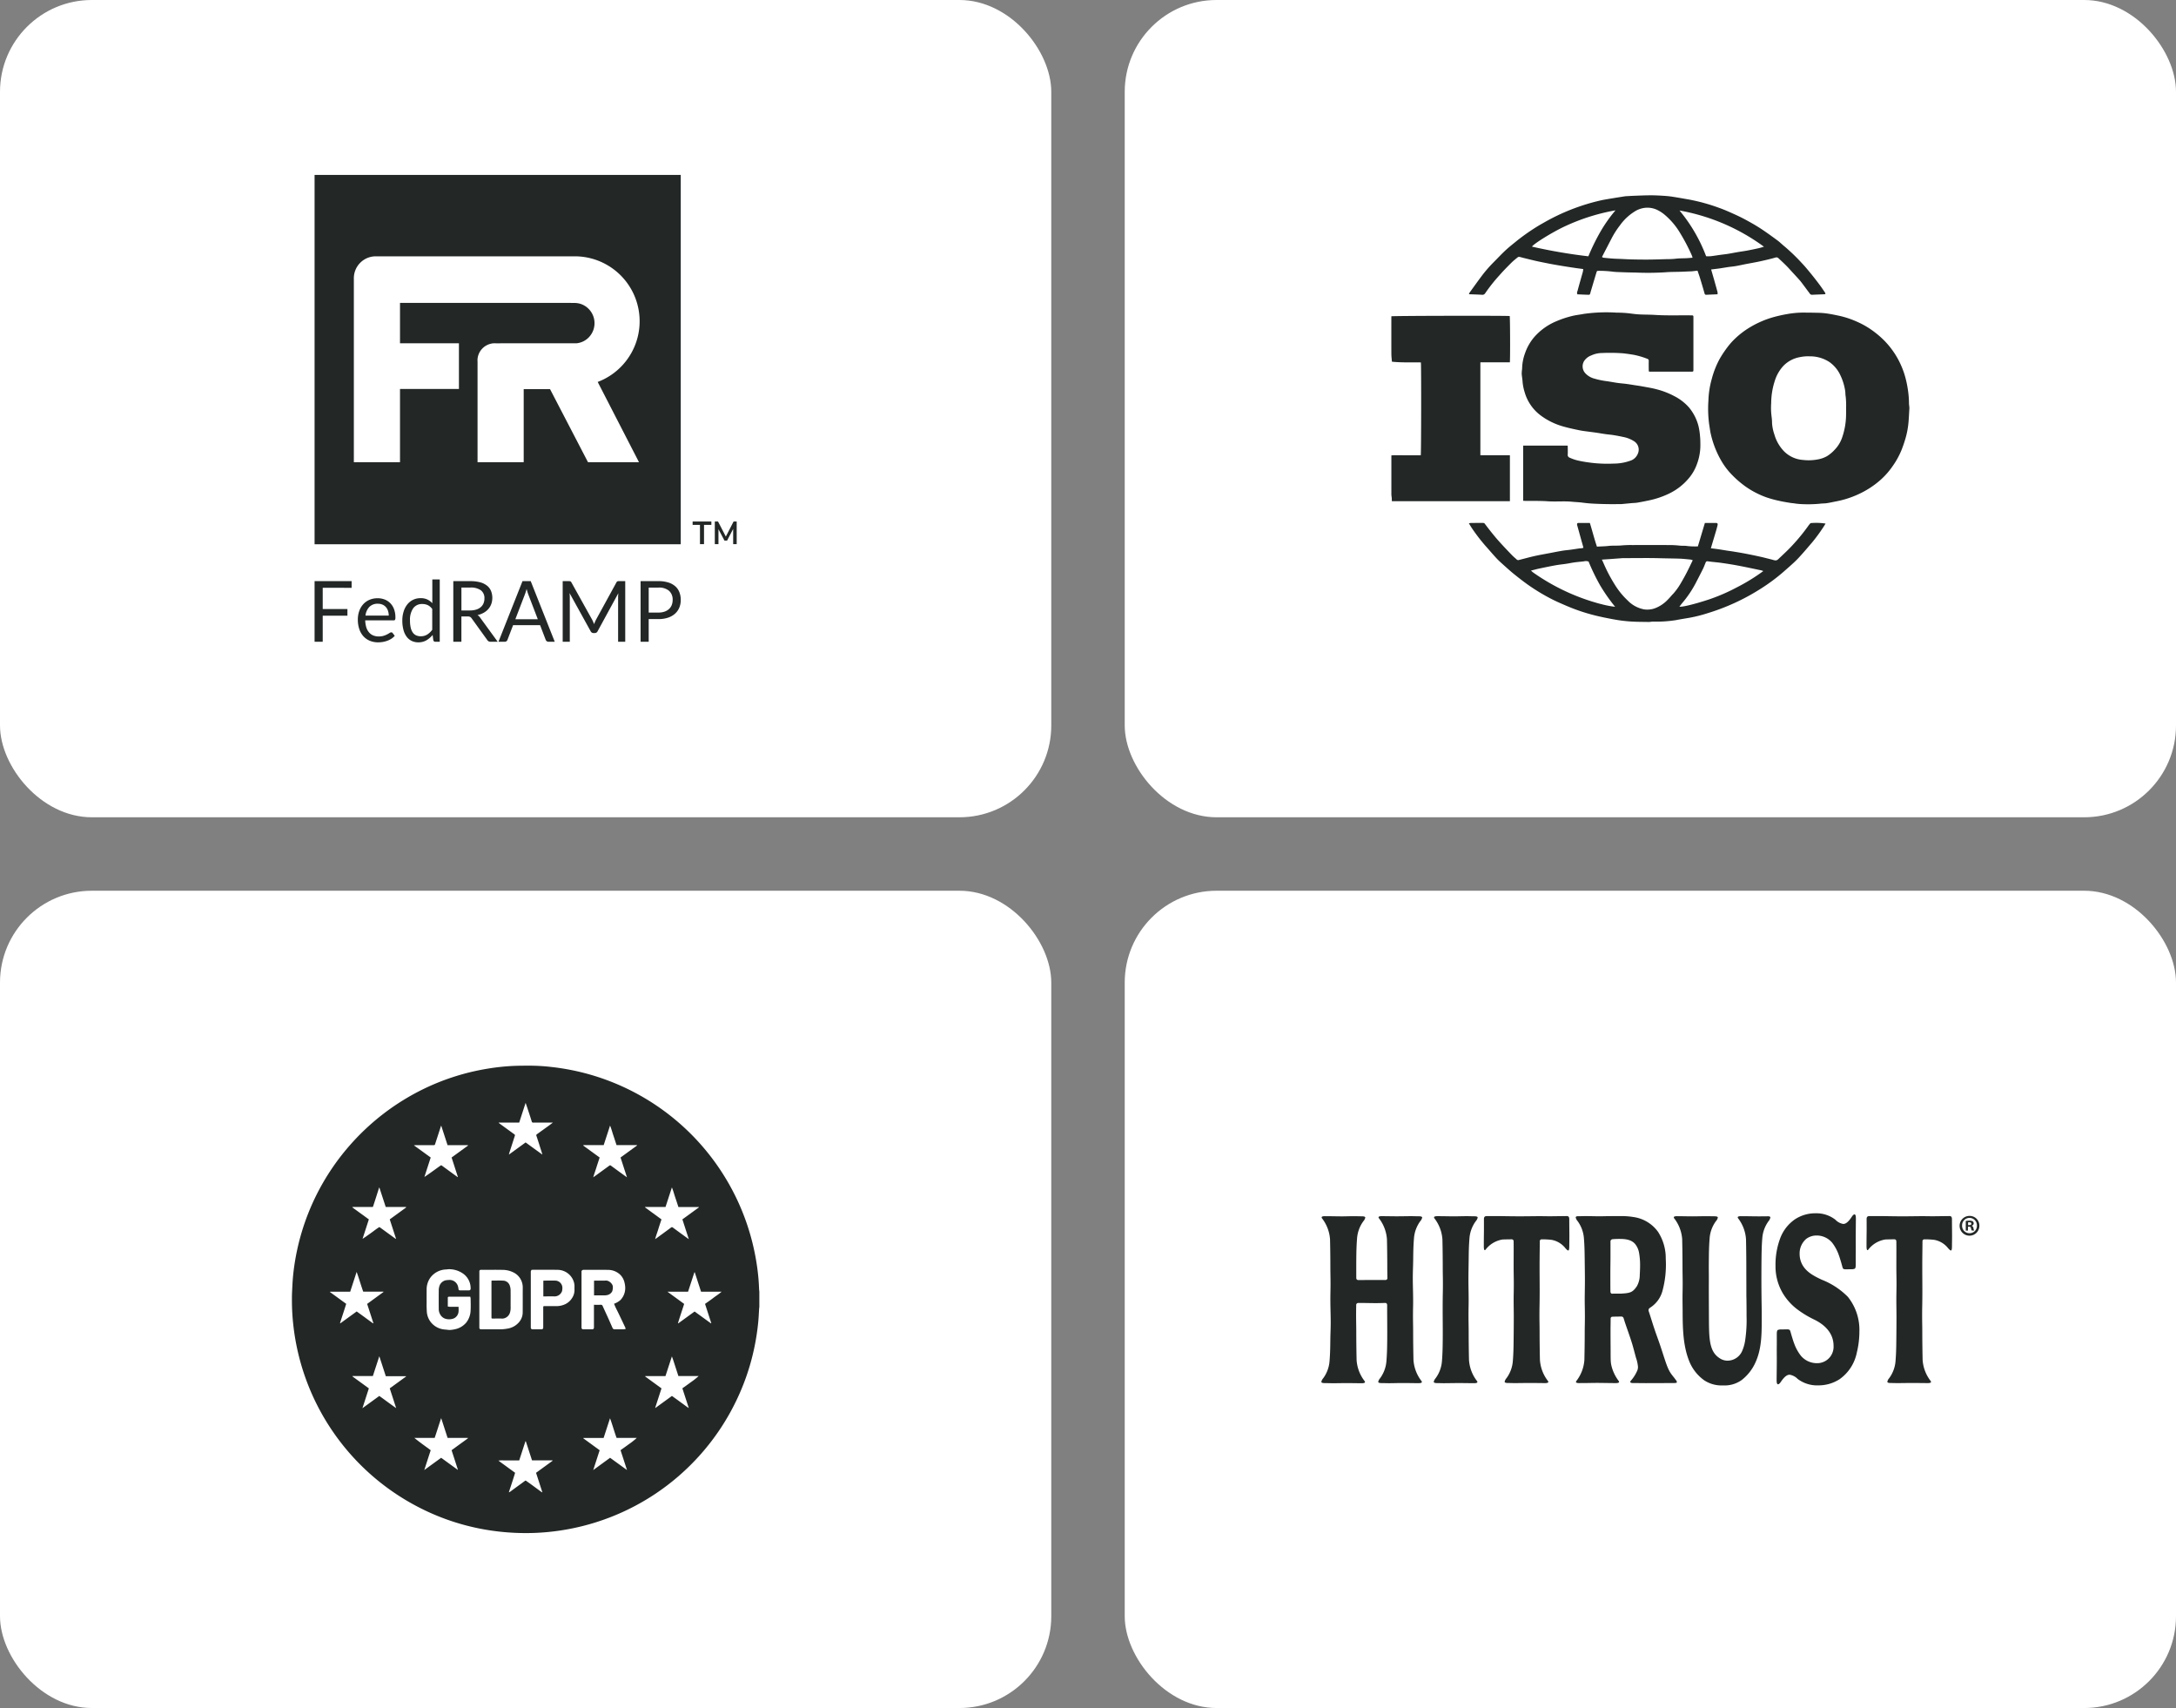 <?xml version="1.0" encoding="UTF-8"?> <svg xmlns="http://www.w3.org/2000/svg" xmlns:xlink="http://www.w3.org/1999/xlink" width="474" height="372" viewBox="0 0 474 372"><rect x="0" y="0" width="474" height="372" fill="#808080" stroke="none"/><defs><clipPath id="a"><rect width="101.817" height="101.8" fill="#232827"></rect></clipPath><clipPath id="b"><rect width="91.949" height="101.8" fill="#232827"></rect></clipPath><clipPath id="c"><rect width="143.338" height="37.473" fill="#232827"></rect></clipPath><clipPath id="d"><rect width="112.848" height="92.927" fill="#232827"></rect></clipPath></defs><g transform="translate(-826 -3325)"><g transform="translate(0 -8)"><rect width="229" height="178" rx="20" transform="translate(826 3527)" fill="#fff"></rect><g transform="translate(889.591 3565.1)" clip-path="url(#a)"><path d="M101.817,49.224v3.367c-.014.083-.035.166-.04.249-.065,1-.1,2-.2,2.992a50.676,50.676,0,0,1-.925,5.917,50.072,50.072,0,0,1-3.9,11.3A50.9,50.9,0,0,1,52.8,101.767a51.69,51.69,0,0,1-5.666-.109,50.875,50.875,0,0,1-6.621-.918,50.2,50.2,0,0,1-13.1-4.669A50.894,50.894,0,0,1,.3,56.474,47.5,47.5,0,0,1,0,50.927c0-.549,0-1.1.031-1.645.053-1.083.1-2.168.194-3.247a49.565,49.565,0,0,1,.922-5.955A50.742,50.742,0,0,1,12.461,17.514,51.072,51.072,0,0,1,28.754,5.036a49.888,49.888,0,0,1,6.191-2.507A50.625,50.625,0,0,1,42.567.662,48.626,48.626,0,0,1,48.343.048C49.511,0,50.681,0,51.851,0a41.276,41.276,0,0,1,4.525.267,51.384,51.384,0,0,1,6.548,1.14,50.9,50.9,0,0,1,38.365,42.109,44.665,44.665,0,0,1,.469,5.057c.007.217.039.434.06.65M70.175,51.851a4.416,4.416,0,0,0,1.377-.8A3.748,3.748,0,0,0,72.6,48.3a4.609,4.609,0,0,0-.141-.993A3.433,3.433,0,0,0,71.4,45.428a3.854,3.854,0,0,0-2.606-.953c-1.732-.034-3.465,0-5.2-.016-.372,0-.556.2-.511.522a.825.825,0,0,1,0,.11V56.8c0,.085-.006.171,0,.256.022.231.134.358.366.361q.988.015,1.976,0c.231,0,.342-.131.364-.363.008-.084,0-.17,0-.256q0-2.159,0-4.319c0-.129,0-.257.008-.4.519,0,.994.013,1.468-.006a.384.384,0,0,1,.417.261c.284.632.577,1.26.866,1.891.125.271.25.542.371.815.306.687.613,1.374.912,2.064a.494.494,0,0,0,.51.32c.647,0,1.293,0,1.94-.005a2.14,2.14,0,0,0,.426-.1,3.213,3.213,0,0,0-.107-.314q-.69-1.461-1.387-2.918c-.228-.476-.471-.944-.7-1.42-.128-.267-.235-.544-.352-.817m-29.338-.906v1.574q0,2.232,0,4.465c0,.334.089.424.425.44.073,0,.147,0,.22,0,1.232,0,2.464,0,3.7,0a9.065,9.065,0,0,0,1.726-.147,4.13,4.13,0,0,0,2.675-1.531,3.264,3.264,0,0,0,.7-1.958c.018-1.83,0-3.66.012-5.49a3.684,3.684,0,0,0-.2-1.2,3.592,3.592,0,0,0-1.934-2.117,5.286,5.286,0,0,0-2.259-.505c-1.524-.03-3.05-.009-4.575-.009-.061,0-.122,0-.183,0a.3.3,0,0,0-.3.293c-.008.085,0,.171,0,.256v5.929M36.3,52.519c0,.391.028.734-.006,1.071A1.778,1.778,0,0,1,35.127,55.1a2.9,2.9,0,0,1-1.635.039,1.968,1.968,0,0,1-1.149-.878,2.38,2.38,0,0,1-.359-1.335c-.014-1.318-.01-2.635,0-3.953a2.848,2.848,0,0,1,.1-.82,1.882,1.882,0,0,1,1.467-1.422,7.374,7.374,0,0,1,.791-.065,1.892,1.892,0,0,1,1.818,1.351,4.051,4.051,0,0,1,.125.628c.013.232.144.288.328.289.647,0,1.293.008,1.94,0a.342.342,0,0,0,.375-.386,4.148,4.148,0,0,0-.079-.862,3.907,3.907,0,0,0-1.458-2.32,5.315,5.315,0,0,0-3.041-1.036c-.3-.017-.6.061-.9.061a4.428,4.428,0,0,0-3.305,1.793,4.373,4.373,0,0,0-.8,2.6c0,.9-.014,1.806,0,2.708a22.118,22.118,0,0,0,.056,2.292,4.127,4.127,0,0,0,.889,2.121,4.261,4.261,0,0,0,2.66,1.518c.259.046.526.055.789.081a3.954,3.954,0,0,0,.644.06,6.732,6.732,0,0,0,1.067-.146,4.346,4.346,0,0,0,2.541-1.491,4.544,4.544,0,0,0,.931-2.66c.048-.839.014-1.683.006-2.525a2.352,2.352,0,0,0-.081-.419H34.865c-.219,0-.439,0-.659,0-.165,0-.252.063-.251.234,0,.62,0,1.241,0,1.894a3.757,3.757,0,0,0,.475.067c.608.007,1.215,0,1.867,0m15.918-8.041a.644.644,0,0,0-.18.548q0,5.925,0,11.85a1.824,1.824,0,0,0,0,.183c.023.23.135.357.366.36q.987.015,1.975,0c.231,0,.343-.13.365-.361.008-.085,0-.171,0-.256q0-2.048,0-4.1c0-.313.019-.331.332-.333.8,0,1.61-.015,2.414,0a4.49,4.49,0,0,0,1.727-.29,3.554,3.554,0,0,0,1.812-1.472,3.158,3.158,0,0,0,.524-1.876c-.013-.219.009-.44,0-.658a3.287,3.287,0,0,0-.091-.785,3.723,3.723,0,0,0-3.6-2.819c-1.791-.035-3.584-.011-5.376-.01-.1,0-.193.008-.272.012m.967,44.2,3.6-2.618-.024-.087c-1.49,0-2.979,0-4.455,0l-1.354-4.159-.08,0L49.51,85.973H47.281c-.378,0-.756-.008-1.134,0a5.831,5.831,0,0,0-1.169.046l3.641,2.65c-.423,1.408-.9,2.8-1.367,4.251a1.059,1.059,0,0,0,.208-.078c.469-.34.936-.684,1.4-1.025.624-.455,1.253-.9,1.87-1.366a.234.234,0,0,1,.345.006c.3.228.61.431.911.651.77.563,1.537,1.129,2.306,1.693a2.516,2.516,0,0,0,.268.141l-1.382-4.266M71.582,20l3.595-2.613-.02-.083H70.712c-.238-.725-.462-1.429-.7-2.129s-.411-1.405-.714-2.132l-1.387,4.261h-.4c-1.244,0-2.487,0-3.731,0-.107,0-.239-.054-.336.085L67.031,20c-.243.748-.48,1.45-.7,2.157s-.475,1.375-.689,2.153c.3-.212.52-.371.742-.531q1.347-.979,2.691-1.96c.211-.154.252-.164.444-.024.555.406,1.108.815,1.664,1.221.573.417,1.148.832,1.8,1.3L71.582,20M86.454,37.793l-1.4-4.318,3.6-2.616-.025-.074h-4.44c-.243-.738-.47-1.443-.708-2.143s-.408-1.4-.712-2.124L81.38,30.776c-.772,0-1.5,0-2.233,0s-1.471,0-2.207,0c-.008.027-.016.056-.023.083L80.5,33.477c-.245.749-.486,1.45-.7,2.159-.211.693-.481,1.37-.68,2.143.176-.122.285-.193.39-.27,1.023-.748,2.048-1.493,3.065-2.248a.288.288,0,0,1,.393-.011q.977.717,1.954,1.434c.484.353.97.7,1.532,1.108M21.309,33.476l3.581-2.606-.024-.081c-.49-.026-.982-.008-1.472-.011s-.976,0-1.463,0h-1.5l-1.4-4.283c-.068.193-.11.3-.145.41-.377,1.176-.742,2.356-1.134,3.526-.129.383-.038.346-.474.346-1.256,0-2.512,0-3.769,0-.113,0-.226.013-.34.019l-.013.063,3.6,2.617L15.386,37.71c.654-.409,1.251-.857,1.861-1.286s1.175-.911,1.818-1.279l3.54,2.575a.042.042,0,0,0,.034,0c.01-.005.016-.018.033-.04l-1.364-4.2M32.521,13.054c-.055.122-.085.175-.1.23q-.6,1.847-1.2,3.7c-.106.327-.11.327-.453.327q-1.92,0-3.84,0c-.1,0-.194.018-.359.035L30.23,20l-1.372,4.238c1.076-.715,2.1-1.463,3.119-2.205.181-.132.375-.246.554-.362l3.566,2.6.054-.035L34.78,20l3.58-2.6-.025-.091c-.735,0-1.47,0-2.205,0H33.9l-1.382-4.252m39.06,70.69c.615-.443,1.218-.863,1.806-1.3a15.3,15.3,0,0,0,1.738-1.378h-4.4c-.516-1.4-.9-2.839-1.43-4.277l-1.4,4.294H63.492l-.025.069,3.566,2.6-1.4,4.319L69.305,85.4l3.684,2.669-1.408-4.325M79.133,74.5l.037.051,3.607-2.621c.409.294.82.589,1.23.885s.795.589,1.2.875.777.6,1.243.878l-1.4-4.294c.611-.44,1.214-.859,1.8-1.3A15.684,15.684,0,0,0,88.6,67.595H84.183c-.231-.713-.458-1.418-.689-2.122s-.439-1.416-.728-2.149l-1.4,4.289H76.962l-.025.069,3.567,2.6L79.133,74.5M20.448,67.625l-1.413-4.341L17.628,67.6H13.2l-.03.067c1.188.878,2.39,1.737,3.587,2.616l-1.4,4.321,3.677-2.672c1.23.879,2.4,1.764,3.672,2.655-.484-1.491-.94-2.891-1.4-4.305l3.569-2.594c-.019-.04-.024-.059-.028-.059h-4.4M32.51,76.76c-.5,1.478-.939,2.9-1.416,4.311H26.671c1.149.947,2.363,1.791,3.558,2.681l-1.4,4.316L32.505,85.4l3.6,2.612.042-.041-1.37-4.222,1.8-1.314c.593-.432,1.2-.849,1.776-1.3l-.031-.07H33.909l-1.4-4.307m18.4-60.036,3.634,2.639c-.028-.124-.039-.2-.064-.281-.4-1.257-.791-2.517-1.211-3.768a.289.289,0,0,1,.113-.394q1.245-.894,2.489-1.789c.308-.223.609-.455.973-.729h-.483c-1.257,0-2.513,0-3.77,0a.3.3,0,0,1-.357-.258c-.293-.962-.614-1.916-.928-2.871-.121-.368-.251-.733-.4-1.176l-1.4,4.3H45.034c.021.053.024.083.04.095q1.635,1.194,3.274,2.384c.266.193.276.192.18.489-.381,1.186-.767,2.37-1.149,3.555-.042.129-.069.262-.117.448l3.644-2.649M19.942,49.285l-.009-.063h-4.4c-.511-1.406-.9-2.843-1.438-4.306l-1.405,4.319H8.3l-.024.056,3.547,2.58c-.433,1.42-.916,2.809-1.352,4.212l.063.037,3.574-2.591c.506.367.976.706,1.444,1.047.643.47,1.283.945,1.931,1.408.071.051.153.169.264.1l-1.364-4.2,3.562-2.593m65.494,2.6c-.459,1.442-.934,2.806-1.346,4.188l.063.043,3.557-2.584,3.578,2.594.058-.048-1.361-4.2c.616-.442,1.223-.855,1.8-1.3s1.2-.816,1.806-1.355H89.121L87.746,45l-.077.007-1.376,4.218h-4.5l3.641,2.657" transform="translate(0 -0.001)" fill="#232827"></path><path d="M215.588,156.556v-3.193c.1-.009.187-.026.279-.026.78,0,1.561.015,2.34-.006.725-.019,1.574.837,1.48,1.48a2.329,2.329,0,0,1-.147.878,1.571,1.571,0,0,1-1.023.788,2.666,2.666,0,0,1-.641.075c-.634.01-1.268,0-1.9,0h-.386" transform="translate(-149.781 -106.528)" fill="#232827"></path><path d="M142.449,153.315c.877,0,1.732-.04,2.581.013a1.568,1.568,0,0,1,1.4,1.168,2.925,2.925,0,0,1,.151.916c.016,1.3,0,2.609.009,3.913a3.437,3.437,0,0,1-.2,1.125,1.833,1.833,0,0,1-1.6,1.146c-.68-.045-1.365-.008-2.047-.011-.3,0-.328-.024-.328-.3q0-3.913,0-7.827a1.026,1.026,0,0,1,.026-.143" transform="translate(-98.948 -106.507)" fill="#232827"></path><path d="M179.406,156.773v-3.411a2.118,2.118,0,0,1,.24-.027c.792,0,1.585-.018,2.377,0a1.58,1.58,0,0,1,1.534,1.547,3.543,3.543,0,0,1-.067.714,1.718,1.718,0,0,1-1.592,1.179c-.816-.018-1.633,0-2.491,0" transform="translate(-124.643 -106.525)" fill="#232827"></path></g></g><g transform="translate(826 3325)"><rect width="229" height="178" rx="20" fill="#fff"></rect><g transform="translate(68.525 38.1)" clip-path="url(#b)"><path d="M1.774,176.669v4.615H7.155v1.456H1.774v5.678H0V175.213H8.069v1.456Zm15.694,10.44a3.071,3.071,0,0,1-.724.64,4.414,4.414,0,0,1-.9.448,5.5,5.5,0,0,1-.989.262,6.307,6.307,0,0,1-1.014.086,4.706,4.706,0,0,1-1.769-.327,3.907,3.907,0,0,1-1.4-.957,4.371,4.371,0,0,1-.919-1.562,6.389,6.389,0,0,1-.33-2.136,5.432,5.432,0,0,1,.3-1.824,4.421,4.421,0,0,1,.854-1.471,3.88,3.88,0,0,1,1.359-.977,4.426,4.426,0,0,1,1.809-.353,4.142,4.142,0,0,1,1.539.282,3.457,3.457,0,0,1,1.224.811,3.715,3.715,0,0,1,.809,1.31,5.016,5.016,0,0,1,.29,1.774,1.075,1.075,0,0,1-.08.514.343.343,0,0,1-.31.131H11.032a5.659,5.659,0,0,0,.24,1.537,3.136,3.136,0,0,0,.6,1.093,2.416,2.416,0,0,0,.914.655,3.09,3.09,0,0,0,1.189.217,3.587,3.587,0,0,0,1.054-.141,5.14,5.14,0,0,0,.764-.307,5.805,5.805,0,0,0,.535-.307.7.7,0,0,1,.37-.141.347.347,0,0,1,.31.156l.455.6Zm-1.314-4.379a3.315,3.315,0,0,0-.16-1.048,2.322,2.322,0,0,0-.465-.821,2.091,2.091,0,0,0-.744-.534,2.5,2.5,0,0,0-.994-.191,2.494,2.494,0,0,0-1.854.685,3.231,3.231,0,0,0-.844,1.9h5.061Zm11.112-7.89v13.574H26.3a.422.422,0,0,1-.44-.343l-.145-1.134a5.118,5.118,0,0,1-1.354,1.164,3.439,3.439,0,0,1-1.754.443,3.315,3.315,0,0,1-1.444-.307,3.037,3.037,0,0,1-1.1-.907,4.337,4.337,0,0,1-.7-1.491,7.713,7.713,0,0,1-.25-2.056,6.386,6.386,0,0,1,.275-1.92,4.663,4.663,0,0,1,.784-1.542,3.662,3.662,0,0,1,1.254-1.028,3.709,3.709,0,0,1,1.679-.373,3.309,3.309,0,0,1,1.459.292,3.569,3.569,0,0,1,1.084.806v-5.17h1.629Zm-1.629,6.46a2.629,2.629,0,0,0-.984-.862,2.82,2.82,0,0,0-1.189-.242,2.332,2.332,0,0,0-1.984.932,4.366,4.366,0,0,0-.695,2.655,6.722,6.722,0,0,0,.155,1.562,3.038,3.038,0,0,0,.455,1.068,1.846,1.846,0,0,0,.739.615,2.4,2.4,0,0,0,.994.191,2.62,2.62,0,0,0,1.4-.368,4.036,4.036,0,0,0,1.1-1.043v-4.5ZM39.9,188.414H38.328a.777.777,0,0,1-.714-.378l-3.4-4.716a1.039,1.039,0,0,0-.335-.317,1.206,1.206,0,0,0-.555-.1H31.982v5.512H30.218V175.213h3.7a8.149,8.149,0,0,1,2.148.252,4.075,4.075,0,0,1,1.494.731,2.927,2.927,0,0,1,.874,1.154,4.1,4.1,0,0,1,.065,2.827,3.458,3.458,0,0,1-.635,1.093,3.752,3.752,0,0,1-1.014.826,5.019,5.019,0,0,1-1.359.514,1.781,1.781,0,0,1,.585.564l3.817,5.245ZM33.851,181.6a4.476,4.476,0,0,0,1.359-.191,2.746,2.746,0,0,0,.989-.534,2.223,2.223,0,0,0,.6-.826,2.678,2.678,0,0,0,.2-1.058,2.11,2.11,0,0,0-.769-1.779,3.71,3.71,0,0,0-2.3-.6H31.987V181.6Zm18.467,6.812H50.949a.587.587,0,0,1-.385-.121.738.738,0,0,1-.22-.3L49.12,184.8H43.244l-1.224,3.189a.628.628,0,0,1-.21.3.584.584,0,0,1-.385.131H40.056l5.236-13.206h1.789l5.236,13.206Zm-3.692-4.9-2.059-5.371c-.06-.161-.125-.348-.19-.559s-.13-.438-.19-.675a10.256,10.256,0,0,1-.395,1.245l-2.059,5.361Zm19.046-8.3v13.206H66.118v-9.7a3.949,3.949,0,0,1,.015-.413q.015-.219.03-.453l-4.5,8.258a.679.679,0,0,1-.64.413h-.255a.686.686,0,0,1-.64-.413l-4.587-8.294a8.535,8.535,0,0,1,.055.9v9.7H54.046V175.208h1.3a1.132,1.132,0,0,1,.365.045.527.527,0,0,1,.245.257l4.522,8.127c.075.146.145.3.215.459s.135.322.195.489c.06-.166.125-.333.19-.494s.14-.317.22-.463l4.442-8.117a.488.488,0,0,1,.245-.257,1.188,1.188,0,0,1,.37-.045h1.314Zm7.21,0a7.066,7.066,0,0,1,2.158.292,4.106,4.106,0,0,1,1.524.826,3.272,3.272,0,0,1,.9,1.29,4.549,4.549,0,0,1,.3,1.688,4.285,4.285,0,0,1-.32,1.688,3.65,3.65,0,0,1-.934,1.315,4.34,4.34,0,0,1-1.529.862,6.489,6.489,0,0,1-2.1.307h-2.1v4.938H71.014V175.208Zm0,6.847a4.027,4.027,0,0,0,1.339-.2,2.766,2.766,0,0,0,.979-.569,2.343,2.343,0,0,0,.6-.872A2.981,2.981,0,0,0,78,179.3a2.543,2.543,0,0,0-.774-1.97,3.368,3.368,0,0,0-2.343-.71h-2.1v5.437Z" transform="translate(0 -86.745)" fill="#232827"></path><path d="M82.351,75.483h4.082v.731h-1.6v4.2H83.95v-4.2h-1.6Zm9.6,0v4.928H91.18V77.1l-1.319,2.539h-.575l-1.309-2.479v3.255h-.794V75.483h.7l1.7,3.28,1.689-3.28ZM0,80.436H79.763V0H0ZM70.665,62.564H59.558L51.293,46.657H45.553V62.564H35.5V40.586a1.436,1.436,0,0,1-.01-.146c0-.05,0-.1,0-.146v-.232h.01a3.763,3.763,0,0,1,3.128-3.346v-.03h.21a3.4,3.4,0,0,1,.395-.02q.172,0,.345.015h.769a2.24,2.24,0,0,1,.26-.01H57a4.3,4.3,0,0,0,2.443-1.023,4.434,4.434,0,0,0-1.074-7.4,4.25,4.25,0,0,0-1.644-.363L55.4,27.869H18.607v8.8H31.443v9.946H18.607V62.559H8.554V22.512A4.771,4.771,0,0,1,13.3,17.726H56.845a14.138,14.138,0,0,1,4.827,27.36Z" fill="#232827"></path></g></g><g transform="translate(49 -8)"><rect width="229" height="178" rx="20" transform="translate(1022 3527)" fill="#fff"></rect><g transform="translate(1064.831 3597.263)" clip-path="url(#c)"><path d="M2.394,37.054c-.615,0-1.007-.023-1.564-.023-.591,0-.83-.082-.83-.294a1.794,1.794,0,0,1,.411-.776,7.219,7.219,0,0,0,1.375-3.741c.126-1.56.153-2.892.169-4.545.011-1.25.082-2.571.082-3.785,0-2.092-.11-4.059-.062-6.464C1.99,16.646,2,16,2,15.439c0-1.417-.036-2.315-.036-3.592,0-2.007-.027-4.122-.07-6.1a8.4,8.4,0,0,0-1.747-4.6C.016.967.023.8.282.724A2,2,0,0,1,.8.674c.858,0,1.778.015,2.7.031.294,0,.587.008.882.008.932,0,1.865-.039,2.8-.039C7.788.674,8.18.7,8.737.7c.591,0,.83.082.83.293a1.8,1.8,0,0,1-.411.777A7.219,7.219,0,0,0,7.78,5.508c-.126,1.555-.153,2.891-.169,4.545-.007.612-.007,1.207-.007,1.8,0,.76,0,1.512.007,2.264a.418.418,0,0,0,.357.463c.756,0,1.328,0,2.327-.012h2.248c.5,0,1,0,1.5,0a.408.408,0,0,0,.345-.451c-.012-.767-.027-1.446-.027-2.288,0-2-.028-4.114-.071-6.1a8.4,8.4,0,0,0-1.747-4.6c-.133-.172-.121-.341.138-.415A2,2,0,0,1,13.191.67C14.28.67,15.365.7,16.454.7S18.53.67,19.569.67c.615,0,1.006.023,1.563.023.592,0,.831.082.831.293a1.8,1.8,0,0,1-.411.776A7.222,7.222,0,0,0,20.176,5.5c-.126,1.555-.153,2.891-.169,4.545-.016,1.458-.086,2.731-.086,4.13,0,1.88.11,3.949.063,6.123-.016.779-.023,1.426-.023,1.986,0,1.415.035,2.316.035,3.593,0,2.006.028,4.122.071,6.1a8.385,8.385,0,0,0,1.747,4.6c.133.172.121.341-.138.416a2,2,0,0,1-.512.051c-.858,0-1.779-.016-2.7-.031-.289,0-.584,0-.878,0-.932,0-1.864.039-2.8.039-.615,0-1.006-.023-1.563-.023-.592,0-.831-.082-.831-.293a1.806,1.806,0,0,1,.411-.777,7.219,7.219,0,0,0,1.375-3.741c.126-1.56.153-2.891.169-4.545.007-.612.007-1.207.007-1.8,0-1.923-.027-3.8-.02-5.834,0-.25-.153-.466-.352-.466-.7.011-1.387.038-2.08.038-1.3,0-2.61-.051-3.918-.031a.431.431,0,0,0-.393.454c0,.09,0,.18,0,.271-.016.779-.02,1.422-.02,1.986,0,1.418.036,2.319.036,3.6,0,2,.027,4.114.07,6.1a8.4,8.4,0,0,0,1.747,4.6c.134.172.122.341-.137.415a2,2,0,0,1-.513.052c-1.089,0-2.174-.028-3.268-.028s-2.076.028-3.11.028Z" transform="translate(0 -0.058)" fill="#232827"></path><path d="M28.531,37.054c-.615,0-1.007-.023-1.564-.023-.591,0-.83-.082-.83-.294a1.794,1.794,0,0,1,.411-.776,7.219,7.219,0,0,0,1.375-3.741c.126-1.56.153-2.892.169-4.545.007-.608.007-1.207.007-1.8,0-1.684-.02-3.326-.02-5.074,0-1.073.007-2.189.031-3.381.016-.779.02-1.426.02-1.986,0-1.418-.035-2.315-.035-3.593,0-2.006-.027-4.121-.071-6.1a8.388,8.388,0,0,0-1.747-4.6c-.133-.172-.121-.341.138-.415A2,2,0,0,1,26.929.67c.857,0,1.778.015,2.7.031.294,0,.587.007.882.007.932,0,1.864-.038,2.8-.038.615,0,1.007.023,1.563.023.592,0,.831.082.831.293a1.789,1.789,0,0,1-.411.776A7.222,7.222,0,0,0,33.914,5.5c-.126,1.555-.153,2.891-.169,4.545-.016,1.512-.054,3.005-.054,4.478,0,1.849.078,3.652.035,5.771-.016.779-.02,1.422-.02,1.986,0,1.418.036,2.32.036,3.6,0,2,.027,4.114.07,6.1a8.4,8.4,0,0,0,1.747,4.6c.134.172.122.341-.133.416a2,2,0,0,1-.513.051c-1.089,0-2.174-.027-3.267-.027s-2.077.027-3.111.027Z" transform="translate(-1.651 -0.058)" fill="#232827"></path><path d="M44.71,37.032c-.615,0-1.007-.023-1.564-.023-.591,0-.83-.082-.83-.294a1.794,1.794,0,0,1,.411-.776A7.219,7.219,0,0,0,44.1,32.2c.126-1.559.153-2.891.169-4.545.02-1.742.035-3.365.035-5.065,0-1.606-.054-3.326-.015-5.187.015-.779.02-1.422.02-1.986,0-1.418-.036-2.319-.036-3.6,0-1.1.008-2.354.008-3.593,0-.705,0-1.4-.011-2.06a.417.417,0,0,0-.377-.451c-.67,0-1.34.015-2,.035a5.822,5.822,0,0,0-3.741,2.221c-.141.165-.274.153-.334-.168a3.785,3.785,0,0,1-.043-.639c0-1.07.012-2.214.028-3.361,0-.334,0-.666,0-.995,0-.416,0-1.105,0-1.52,0-.5.243-.634.646-.634h2.832C42.767.676,44.248.7,45.728.7S48.615.667,50.069.667c.693,0,1.72.028,2.335.02l3.37-.043c.435,0,.619.126.619.737,0,1.207.023,2.8.023,3.784,0,.768-.02,1.254-.02,1.944,0,.733-.067,1.034-.235,1.034-.138,0-.337-.192-.623-.51a4.93,4.93,0,0,0-3.009-1.806,17.53,17.53,0,0,0-2.194-.11.4.4,0,0,0-.364.435c-.011,1.411-.031,2.876-.038,3.871-.008.607-.008,1.207-.008,1.8,0,1.681.02,3.323.02,5.066,0,1.077-.007,2.194-.031,3.385-.016.779-.02,1.422-.02,1.986,0,1.418.035,2.32.035,3.6,0,2,.028,4.114.071,6.1a8.385,8.385,0,0,0,1.747,4.6c.133.172.121.341-.138.415a1.958,1.958,0,0,1-.513.052c-1.089,0-2.173-.028-3.263-.028s-2.076.028-3.115.028H44.71Z" transform="translate(-2.387 -0.056)" fill="#232827"></path><path d="M74.326,37.033c-.756,0-1.512-.008-2.264-.016-.043,0-.156.007-.294.007a2.062,2.062,0,0,1-.521-.051c-.262-.075-.271-.243-.137-.415A8.2,8.2,0,0,0,72.6,34.184a2.21,2.21,0,0,0,.106-.689,7.933,7.933,0,0,0-.439-2.006c-.325-1.183-.575-2.205-.85-3.094-.463-1.509-.937-2.758-1.587-4.69-.036-.106-.117-.42-.259-.823a.5.5,0,0,0-.525-.349c-.388,0-.749.012-1.027.012-.09,0-.8.023-.885.023a.387.387,0,0,0-.38.42c-.007,1.308-.027,2-.027,2.217.007,1.281,0,2.186.016,3.835.02,3.06-.039,3.419.262,4.513a9.184,9.184,0,0,0,1.5,3.009c.133.172.121.341-.138.415a2,2,0,0,1-.513.051c-1.4,0-2.789-.042-4.184-.042-1.151,0-2.338.051-3.444.035-.039,0-.156.007-.293.007a2,2,0,0,1-.513-.051c-.259-.074-.267-.243-.133-.415a8.418,8.418,0,0,0,1.747-4.6c.039-1.841.07-3.8.07-5.669,0-1.469.039-2.39.039-3.871,0-.595-.008-1.284-.023-2.139-.043-2.045.027-3.749.027-5.555,0-1.548-.031-3.119-.047-4.693-.02-1.649-.043-2.985-.169-4.545a7.235,7.235,0,0,0-1.375-3.742,1.8,1.8,0,0,1-.411-.8c0-.176.16-.27.541-.27.686,0,1.093-.023,1.743-.023.882,0,1.756.035,2.629.035,2.249,0,.305-.035,5.422-.035a15.871,15.871,0,0,1,2.233.2,7.956,7.956,0,0,1,5.351,3.209,10.5,10.5,0,0,1,1.693,5.869,21.886,21.886,0,0,1-.745,7.122,6.234,6.234,0,0,1-2.241,3.255q-.264.2-.541.377a.626.626,0,0,0-.16.752c.415,1.261.823,2.617,1.253,3.894.442,1.32.8,2.209,1.375,3.941,1.324,4.031,1.5,4.886,2.7,6.342.259.318.4.526.654.858.133.172.192.463-.015.5a4.674,4.674,0,0,1-.737.047c-1.994,0-3.988.016-5.974.016ZM67.071,17.55c.126,0,.255-.007.388-.007.5,0,1.277.007,1.528,0,2.033-.118,2.558-.263,3.478-1.614a5.022,5.022,0,0,0,.631-2.476c.039-.675.07-1.356.07-2.034a15.252,15.252,0,0,0-.231-2.8,4.149,4.149,0,0,0-.862-1.9c-.909-1.058-2.421-1.093-3.506-1.093-.423,0-.87.02-1.282.052a.637.637,0,0,0-.467.184.76.76,0,0,0-.1.47V8.951c0,.677,0,1.356-.012,2.053-.011.646-.016,1.673-.016,2.766,0,1.167,0,2.4.016,3.326,0,.251.156.467.357.458Z" transform="translate(-3.736 -0.057)" fill="#232827"></path><path d="M92.656,37.531a6.81,6.81,0,0,1-4.063-1.1,9.4,9.4,0,0,1-3.345-4.338c-1.257-3.232-1.359-6.868-1.372-10.386,0-1.363-.047-2.809-.015-4.349.015-.779.023-1.418.023-1.979,0-1.406-.036-2.3-.036-3.573,0-2-.027-4.109-.07-6.084a8.339,8.339,0,0,0-1.747-4.584C81.9.963,81.91.795,82.168.724a2,2,0,0,1,.513-.051c1.058,0,2.2.038,3.338.038,1.042,0,2.084-.038,3.13-.038.616,0,1.007.023,1.564.023.591,0,.83.082.83.293a1.762,1.762,0,0,1-.411.772,7.165,7.165,0,0,0-1.375,3.726c-.125,1.551-.153,2.88-.168,4.525-.012.937-.012,1.532-.012,1.987,0,.842.012,1.194.012,2.288,0,.509-.008,1.179-.008,2.139,0,1.246.02,5.3.023,6,.008,1.771.012,3.588.145,4.783.251,2.331.885,3.631,2.379,4.517a3.011,3.011,0,0,0,1.547.415,3.49,3.49,0,0,0,3.1-1.963,8.854,8.854,0,0,0,.686-2.233,29.683,29.683,0,0,0,.341-5.457c0-1.626-.016-2.966-.02-3.2,0-.49-.023-1.077-.023-1.6,0-2.821-.011-3.913-.011-5.574,0-2.084-.024-4.314-.067-6.394a8.393,8.393,0,0,0-1.724-4.584c-.129-.172-.121-.341.134-.411a1.938,1.938,0,0,1,.5-.052c1.324,0,2.641.039,3.957.039.623,0,1.246-.007,1.868-.016h.032c.376,0,.537.091.537.271a1.757,1.757,0,0,1-.4.8,7.225,7.225,0,0,0-1.359,3.726c-.126,1.551-.149,2.88-.169,4.525-.016,1.492-.023,2.9-.023,4.337,0,1.826.016,3.691.051,5.814.008.572.016,1.144.016,1.713,0,.615,0,1.234,0,1.857,0,2.923-.1,5.877-1.241,8.513A10.047,10.047,0,0,1,96.7,36.391a6.4,6.4,0,0,1-4.032,1.14Z" transform="translate(-5.177 -0.058)" fill="#232827"></path><path d="M114.82,37.485a7.021,7.021,0,0,1-4.4-1.411,3.158,3.158,0,0,0-1.739-.912c-.572,0-1.152.427-1.912,1.551-.212.314-.438.533-.619.533s-.305-.231-.305-.831c0-1.183.036-2.722.036-4.3,0-1.282-.016-2.562,0-3.53.008-.686,0-1.368,0-2.053v-.2c0-.352.02-.815.231-.917a1.859,1.859,0,0,1,.752-.117c.576,0,.941-.016,1.2-.016a1.272,1.272,0,0,1,.548.079c.2.09.235.423.533,1.41.16.529.321,1.062.517,1.576a9.581,9.581,0,0,0,1.481,2.7,4.555,4.555,0,0,0,3.444,1.6,3.572,3.572,0,0,0,3.659-3.773c0-2.958-2.179-4.724-4.169-5.7a21.689,21.689,0,0,1-3.9-2.378,12.434,12.434,0,0,1-2.887-3.212,11.445,11.445,0,0,1-1.689-6.116,16.471,16.471,0,0,1,1.058-6.123,8.759,8.759,0,0,1,3.115-3.989A8.045,8.045,0,0,1,114.38,0a6.712,6.712,0,0,1,4.278,1.411,3.026,3.026,0,0,0,1.693.912c.556,0,1.12-.426,1.857-1.551.2-.313.427-.532.6-.532s.3.23.3.83c0,1.187-.031,2.738-.031,4.306,0,1.277.016,2.555,0,3.522-.007.681,0,1.367,0,2.053v.2c0,.353-.02.819-.223.921a1.775,1.775,0,0,1-.733.117c-.556,0-.913.016-1.164.016a1.237,1.237,0,0,1-.537-.079c-.2-.09-.228-.419-.517-1.41-.156-.529-.314-1.058-.5-1.575a9.773,9.773,0,0,0-1.438-2.7,4.4,4.4,0,0,0-3.377-1.6,3.738,3.738,0,0,0-2.307.745,4.168,4.168,0,0,0-1.426,3.271,4.917,4.917,0,0,0,.618,2.4c.948,1.669,2.743,2.523,4.235,3.225a16.362,16.362,0,0,1,5.665,3.73,11.531,11.531,0,0,1,2.5,7.6,19.156,19.156,0,0,1-.564,4.548,9.33,9.33,0,0,1-3.729,5.763,8.449,8.449,0,0,1-4.753,1.356Z" transform="translate(-6.671 -0.016)" fill="#232827"></path><path d="M133.693,37.032c-.615,0-1.007-.023-1.564-.023-.591,0-.83-.082-.83-.294a1.794,1.794,0,0,1,.411-.776,7.218,7.218,0,0,0,1.375-3.742c.126-1.559.153-2.891.169-4.545.02-1.742.035-3.365.035-5.065,0-1.606-.054-3.326-.015-5.187.015-.779.023-1.422.023-1.986,0-1.418-.036-2.319-.036-3.6,0-1.1.008-2.354.008-3.593,0-.705,0-1.4-.011-2.06a.417.417,0,0,0-.377-.451c-.67,0-1.34.015-2,.035a5.822,5.822,0,0,0-3.742,2.221c-.141.165-.275.153-.334-.168a3.788,3.788,0,0,1-.043-.639c0-1.07.012-2.214.028-3.361,0-.334,0-.666,0-.995,0-.416,0-1.105-.008-1.52,0-.5.244-.634.646-.634h2.833c1.481.027,2.962.054,4.442.054S137.6.667,139.052.667c.693,0,1.72.028,2.335.02l3.37-.043c.435,0,.618.126.618.737,0,1.207.024,2.8.024,3.784,0,.768-.02,1.254-.02,1.944,0,.733-.066,1.034-.235,1.034-.138,0-.337-.192-.623-.51a4.93,4.93,0,0,0-3.009-1.806,17.531,17.531,0,0,0-2.194-.11.4.4,0,0,0-.364.435c-.011,1.411-.031,2.876-.039,3.871-.007.607-.007,1.207-.007,1.8,0,1.681.02,3.323.02,5.066,0,1.077-.007,2.194-.031,3.385-.016.779-.02,1.422-.02,1.986,0,1.418.035,2.32.035,3.6,0,2,.028,4.114.071,6.1a8.385,8.385,0,0,0,1.747,4.6c.129.172.121.341-.138.415a1.962,1.962,0,0,1-.513.052c-1.089,0-2.173-.028-3.263-.028s-2.076.028-3.115.028h-.008Z" transform="translate(-8.008 -0.056)" fill="#232827"></path><path d="M152.714,2.711a2.154,2.154,0,1,1-2.147-2.1,2.105,2.105,0,0,1,2.147,2.1m-3.769,0a1.622,1.622,0,0,0,1.633,1.673,1.591,1.591,0,0,0,1.6-1.661,1.617,1.617,0,1,0-3.232-.012m1.288,1.1h-.485v-2.1a4.156,4.156,0,0,1,.8-.063,1.3,1.3,0,0,1,.729.153.585.585,0,0,1,.2.458.54.54,0,0,1-.436.486v.023a.622.622,0,0,1,.384.51,1.645,1.645,0,0,0,.153.525h-.525a1.8,1.8,0,0,1-.165-.51c-.039-.23-.164-.333-.435-.333h-.231v.842Zm.016-1.187h.231c.266,0,.486-.09.486-.305,0-.192-.141-.321-.447-.321a.972.972,0,0,0-.267.027v.6Z" transform="translate(-9.376 -0.055)" fill="#232827"></path></g></g><g transform="translate(1070.933 3325)"><rect width="229" height="178" rx="20" transform="translate(0.067)" fill="#fff"></rect><g transform="translate(58.143 42.536)" clip-path="url(#d)"><path d="M25.828,286.773H19.394V266.545h6.424c.091-.93.057-9.721-.033-10.088-1.421-.1-25.385-.053-25.772.056,0,.065-.011.133-.011.2,0,2.658-.008,5.315.005,7.973,0,.573.078,1.146.12,1.717,2.114.227,4.217.124,6.308.158.1.671.073,19.818-.026,20.222H2.574c-.439,0-.879-.006-1.318,0a8.9,8.9,0,0,0-1.248.031c0,2.868,0,5.679,0,8.489,0,.254.06.507.079.761s.017.494.025.726H25.828Z" transform="translate(0 -230.164)" fill="#232827"></path><path d="M289.888,279.084c0-.2-.008-.394-.013-.588h-9.7V290.5a1.228,1.228,0,0,0,.173.033c1.719.041,3.437-.031,5.158.09,1.763.124,3.535-.069,5.3.1.8.077,1.6.1,2.4.21.76.106,1.528.168,2.294.208,1.058.056,2.117.085,3.176.1.861.017,1.723,0,2.585,0,.118,0,.237,0,.354-.008.7-.063,1.4-.133,2.094-.2.45-.04.905-.04,1.349-.115.866-.146,1.729-.316,2.588-.5a18.918,18.918,0,0,0,4.32-1.474,12.86,12.86,0,0,0,4.515-3.611,9.886,9.886,0,0,0,1.545-2.8,11.661,11.661,0,0,0,.749-3.974c0-.693,0-1.384-.072-2.081a14.247,14.247,0,0,0-.337-2.234,10.378,10.378,0,0,0-2.083-4.073,10.869,10.869,0,0,0-3.208-2.461,17.258,17.258,0,0,0-3.891-1.494c-1.053-.28-2.138-.441-3.211-.643-.472-.089-.95-.149-1.425-.223-.623-.1-1.244-.2-1.868-.287-.644-.084-1.294-.127-1.938-.218-.821-.116-1.634-.281-2.456-.392a16.647,16.647,0,0,1-2.523-.525,4.128,4.128,0,0,1-2.049-1.189,2.22,2.22,0,0,1-.241-2.694,3.168,3.168,0,0,1,1.52-1.18,5.72,5.72,0,0,1,2.361-.533,38.912,38.912,0,0,1,4.595.066c.745.086,1.483.188,2.223.311a16.42,16.42,0,0,1,3.049.889.407.407,0,0,1,.309.449c-.015.647-.007,1.295,0,1.942,0,.129.026.258.039.381a1.5,1.5,0,0,0,.187.029q4.537,0,9.074,0c.393,0,.431-.039.431-.443q0-5.7,0-11.4c0-.392-.037-.42-.447-.425-2.665-.036-5.33.074-7.995-.1-1.174-.075-2.355-.047-3.53-.119-.9-.055-1.788-.213-2.684-.288-.685-.058-1.38-.083-2.061-.085a35.293,35.293,0,0,0-7.188.276c-.828.168-1.677.241-2.494.448a21.139,21.139,0,0,0-3.443,1.143,13.062,13.062,0,0,0-4.85,3.476,10.792,10.792,0,0,0-1.978,3.471,10.138,10.138,0,0,0-.643,3.34c0,.084-.016.168-.023.252a6.634,6.634,0,0,0-.067.956c.037.552.152,1.1.185,1.65a10.4,10.4,0,0,0,.455,2.312,9.611,9.611,0,0,0,3.517,5.085,14.974,14.974,0,0,0,4.945,2.4c1.145.325,2.314.573,3.481.814.713.148,1.442.219,2.165.32.527.074,1.056.135,1.583.214.624.092,1.244.206,1.868.294.595.084,1.195.127,1.788.222.7.113,1.4.242,2.1.4a6.671,6.671,0,0,1,2.347.911,2.16,2.16,0,0,1,.843,2.777,2.611,2.611,0,0,1-1.7,1.514,10.741,10.741,0,0,1-3.52.6,29.853,29.853,0,0,1-4.882-.173c-.89-.116-1.777-.238-2.651-.434a9.371,9.371,0,0,1-2.07-.677.629.629,0,0,1-.427-.7c.027-.458.008-.92.006-1.38" transform="translate(-251.458 -223.983)" fill="#232827"></path><path d="M170.166,21.319a35.275,35.275,0,0,1,3.128-3.937c.8-.921,1.661-1.786,2.522-2.649.439-.44.932-.826,1.413-1.221a.5.5,0,0,1,.359-.1c.309.054.609.152.915.227.915.224,1.829.458,2.748.664.9.2,1.812.38,2.721.559.667.131,1.337.25,2.007.365s1.341.223,2.012.329q.934.148,1.869.284c.537.078,1.076.146,1.649.222a4.618,4.618,0,0,1-.079.6c-.374,1.346-.772,2.685-1.126,4.036-.067.255-.252.53-.054.87.743.032,1.512.073,2.282.094.405.011.407,0,.534-.383.021-.063.026-.132.045-.2.419-1.4.835-2.811,1.262-4.213.126-.416.14-.414.548-.417a24.6,24.6,0,0,1,3.107.193c.682.08,1.374.085,2.061.112.975.039,1.954.058,2.926.074a61.081,61.081,0,0,0,6.321-.058c1.155-.1,2.321-.078,3.481-.118.772-.027,1.543-.067,2.315-.1.034,0,.068,0,.1-.006l1.171-.133c.19.559.375,1.058.531,1.566.341,1.115.679,2.232.992,3.356.069.247.168.343.411.331.8-.039,1.605-.072,2.432-.108a2.1,2.1,0,0,0-.005-.487c-.241-.9-.5-1.8-.75-2.7-.207-.728-.421-1.454-.642-2.215.633-.078,1.227-.142,1.818-.226.623-.089,1.242-.2,1.865-.294.559-.081,1.124-.125,1.681-.219.67-.113,1.333-.266,2-.4,1.107-.214,2.219-.4,3.321-.641s2.225-.5,3.321-.818a.613.613,0,0,1,.669.159c.57.529,1.143,1.056,1.692,1.607.478.48.924.991,1.383,1.489.435.472.872.941,1.3,1.418.225.249.446.5.648.771.593.785,1.173,1.581,1.767,2.366a.564.564,0,0,0,.495.3c.924-.047,1.85-.075,2.774-.116.057,0,.112-.062.174-.1a1,1,0,0,0-.082-.24c-.4-.592-.8-1.192-1.229-1.765-.624-.831-1.262-1.653-1.921-2.457-.63-.769-1.261-1.543-1.95-2.258a42.215,42.215,0,0,0-3.8-3.651c-.5-.4-.944-.863-1.456-1.239-1.223-.9-2.447-1.795-3.716-2.623-1.057-.691-2.164-1.31-3.274-1.913-.891-.483-1.81-.917-2.735-1.331-.968-.434-1.942-.863-2.941-1.217A40.66,40.66,0,0,0,214.435.9c-1.162-.2-2.32-.415-3.485-.592C210.275.2,209.592.144,208.91.1c-.872-.055-1.747-.1-2.62-.1-1.211,0-2.423.055-3.634.1-.637.022-1.273.067-1.909.1a.488.488,0,0,0-.051,0c-.836.134-1.673.262-2.508.4-1,.17-2,.311-2.988.538a44.983,44.983,0,0,0-12.19,4.771c-.46.267-.931.517-1.38.8a45.563,45.563,0,0,0-4.4,3.058c-.87.708-1.76,1.4-2.583,2.156-.931.86-1.795,1.793-2.691,2.691a28.542,28.542,0,0,0-2.7,3.138c-.85,1.141-1.677,2.3-2.509,3.453a1.639,1.639,0,0,0-.133.341c1,.04,1.941.064,2.878.124a.689.689,0,0,0,.671-.358M230.88,11.2c-.468.13-.85.255-1.24.341-.809.178-1.619.348-2.433.5-.669.124-1.344.212-2.015.326-.718.122-1.432.268-2.151.383-.574.092-1.154.149-1.73.229-.673.093-1.344.208-2.018.286a9.318,9.318,0,0,1-1.012.006,34.648,34.648,0,0,0-5.8-9.962,44.211,44.211,0,0,1,18.4,7.892M203.1,3.3a5.383,5.383,0,0,1,1.841-.569,4.947,4.947,0,0,1,2.744.479,7.717,7.717,0,0,1,1.46.941,15.54,15.54,0,0,1,3.429,4,41.768,41.768,0,0,1,2.585,4.924,4.928,4.928,0,0,1,.17.52c-.482.037-.894.077-1.308.1-.821.041-1.651.014-2.462.125a15.46,15.46,0,0,1-1.708.079c-1.516.041-3.031.1-4.547.1-1.685,0-3.372-.019-5.053-.115-.687-.039-1.375-.046-2.061-.087-.766-.046-1.53-.129-2.294-.207-.086-.009-.165-.089-.3-.166.727-1.4,1.444-2.785,2.16-4.168A18.624,18.624,0,0,1,199.5,6.556,11.19,11.19,0,0,1,203.1,3.3m-15.75,3.535a44.172,44.172,0,0,1,11.187-3.56,31.706,31.706,0,0,0-3.352,4.776,47.2,47.2,0,0,0-2.558,5.234,115.113,115.113,0,0,1-12.28-2.107c.41-.653,4.39-3.106,7-4.342" transform="translate(-149.71 0)" fill="#232827"></path><path d="M240.944,697.224c-.148.175-.293.32-.408.485a41.953,41.953,0,0,1-3.633,4.444c-.965,1.043-2.021,2-3.052,2.981a.856.856,0,0,1-.533.211,2.764,2.764,0,0,1-.673-.153c-.866-.215-1.728-.446-2.6-.641q-1.626-.364-3.262-.678c-.861-.167-1.728-.307-2.594-.45-.491-.081-.986-.142-1.478-.219-.606-.094-1.211-.2-1.818-.291-.558-.081-1.119-.145-1.659-.213.388-1.3.767-2.557,1.141-3.821.113-.384.214-.772.311-1.16.09-.358-.005-.526-.32-.53-.793-.011-1.586,0-2.437,0L216.4,702.3c-.138,0-.222,0-.306,0a15.436,15.436,0,0,1-1.963-.084c-.573-.1-1.167-.026-1.756-.1a20.149,20.149,0,0,0-2.464-.116q-3.878-.019-7.756,0a22.777,22.777,0,0,0-2.318.075c-.949.1-1.913.006-2.87.115-.825.094-1.66.1-2.547.155-.573-1.672-1.007-3.43-1.544-5.156h-1.153c-.439,0-.879-.008-1.318,0-.253.007-.326.1-.316.351a1.115,1.115,0,0,0,.052.245c.441,1.588.883,3.176,1.338,4.813-.134.033-.289.08-.447.106-.116.019-.237,0-.354.014-.657.1-1.311.2-1.969.294-.595.081-1.2.123-1.787.22-.9.148-1.794.327-2.69.5-1.107.21-2.219.4-3.317.643-1.16.26-2.307.582-3.461.869a.5.5,0,0,1-.518-.1c-.3-.292-.641-.55-.935-.852q-1.134-1.165-2.238-2.358c-.559-.606-1.111-1.219-1.635-1.855q-1.074-1.3-2.09-2.657a.484.484,0,0,0-.444-.24c-.879,0-1.757,0-2.636.005a2.612,2.612,0,0,0-.432.086c.265.428.474.8.72,1.155a39.694,39.694,0,0,0,2.849,3.7c.822.918,1.615,1.862,2.453,2.764.482.52,1.018.99,1.546,1.464.738.662,1.472,1.33,2.242,1.952.974.786,1.963,1.556,2.98,2.285a42.486,42.486,0,0,0,5.117,3.113c.618.323,1.252.617,1.891.9.989.433,1.978.868,2.986,1.253a40.926,40.926,0,0,0,5.171,1.588c1.339.318,2.687.58,4.043.82a30.936,30.936,0,0,0,3.072.371c1.376.1,2.761.092,4.143.115.282,0,.565-.075.848-.079a27.663,27.663,0,0,0,5.016-.318c.976-.194,1.961-.345,2.942-.513a30.6,30.6,0,0,0,3.946-.991,46.918,46.918,0,0,0,11.554-5.307,40.7,40.7,0,0,0,4.909-3.626c.872-.768,1.755-1.525,2.6-2.325.612-.582,1.176-1.217,1.739-1.848.671-.752,1.313-1.53,1.977-2.289a36.909,36.909,0,0,0,2.385-3.233c.2-.289.375-.6.567-.9a13.017,13.017,0,0,0-3.277-.1M195.2,714.83a45.815,45.815,0,0,1-14.545-6.765c-.186-.127-.353-.284-.613-.5.7-.173,1.282-.336,1.874-.461,1.182-.249,2.365-.495,3.553-.708.767-.138,1.545-.208,2.316-.324.574-.087,1.142-.214,1.717-.293.659-.09,1.323-.143,1.984-.217a4.307,4.307,0,0,1,.542-.078,3.443,3.443,0,0,1,.565.1,45.116,45.116,0,0,0,2.51,5.18,37.925,37.925,0,0,0,3.278,4.68,20.282,20.282,0,0,1-3.181-.624m15.754-2.133c-.38.4-.728.843-1.127,1.227a7.428,7.428,0,0,1-2.86,1.884,4.938,4.938,0,0,1-2.2.224,6.665,6.665,0,0,1-3.677-1.976,16.623,16.623,0,0,1-2.784-3.428,33.07,33.07,0,0,1-2.443-4.652c-.1-.242-.219-.478-.365-.795.689-.046,1.271-.083,1.854-.124.9-.065,1.8-.134,2.7-.2.118-.009.236,0,.355,0,2.584,0,5.168-.052,7.75.021,1.381.039,2.761.048,4.142.09.834.025,1.665.124,2.5.2a2.708,2.708,0,0,1,.488.151c-.451.924-.872,1.828-1.33,2.713q-.6,1.157-1.265,2.277a13.575,13.575,0,0,1-1.732,2.391m14.035-1.53a40.519,40.519,0,0,1-6.158,2.681c-3.109,1.026-5.82,1.687-6.451,1.576.226-.289.431-.571.654-.837a23.2,23.2,0,0,0,2.832-4.178c.557-1.066,1.11-2.134,1.645-3.211.215-.433.376-.894.565-1.34a.41.41,0,0,1,.517-.307c.953.144,1.919.2,2.874.334,1.265.18,2.528.378,3.783.616,1.658.314,3.307.673,4.959,1.016a4,4,0,0,1,.442.154,41.433,41.433,0,0,1-5.663,3.5" transform="translate(-149.631 -625.826)" fill="#232827"></path><path d="M723.928,269.318a19.886,19.886,0,0,0-.2-2.619,23.252,23.252,0,0,0-.526-2.7,18.453,18.453,0,0,0-2.037-4.88,18.232,18.232,0,0,0-2.475-3.238,19.693,19.693,0,0,0-2.309-2.034,18.454,18.454,0,0,0-3.774-2.222,19.906,19.906,0,0,0-4-1.319c-1.021-.213-2.046-.426-3.081-.54-.966-.107-1.946-.087-2.92-.117-.3-.009-.608,0-.912,0a20.025,20.025,0,0,0-4.2.291,30.713,30.713,0,0,0-3.485.8,21.2,21.2,0,0,0-4.847,2.171,18.468,18.468,0,0,0-3.245,2.515,15.057,15.057,0,0,0-1.564,1.783,23.8,23.8,0,0,0-1.663,2.508,19.529,19.529,0,0,0-1.72,4.358,19.331,19.331,0,0,0-.732,4.7,25.573,25.573,0,0,0,.18,5.327c.121.658.182,1.33.339,1.978a20.881,20.881,0,0,0,2.118,5.541,15.915,15.915,0,0,0,1.96,2.78,21.8,21.8,0,0,0,3.453,3.092,18.951,18.951,0,0,0,4.68,2.416,24.5,24.5,0,0,0,2.735.738c.726.17,1.465.283,2.2.41.311.054.627.082.941.117a14.527,14.527,0,0,0,1.74.178,28.014,28.014,0,0,0,3.885-.084c.512-.076,1.039-.048,1.551-.124.688-.1,1.367-.262,2.051-.391a20.751,20.751,0,0,0,4.583-1.438,19.5,19.5,0,0,0,5.2-3.351,16.7,16.7,0,0,0,2.518-2.893,17.454,17.454,0,0,0,1.913-3.46c.351-.879.652-1.782.916-2.691a18.335,18.335,0,0,0,.634-3.549c.081-.927.113-1.856.174-2.784.027-.418-.084-.843-.084-1.265m-13.7,2.335a15.613,15.613,0,0,1-.923,5.37,7.079,7.079,0,0,1-1.539,2.454,7.94,7.94,0,0,1-1.689,1.421,6.458,6.458,0,0,1-1.664.642,10.67,10.67,0,0,1-3.552.185,6.457,6.457,0,0,1-4.1-1.834,8.718,8.718,0,0,1-2.144-3.691,9.448,9.448,0,0,1-.514-2.494,10.831,10.831,0,0,0-.107-1.46,14.706,14.706,0,0,1-.081-2.9,15.979,15.979,0,0,1,.8-4.892,8.427,8.427,0,0,1,1.936-3.3,6.624,6.624,0,0,1,3.487-1.817,8.814,8.814,0,0,1,2.193-.179,7.717,7.717,0,0,1,4.214,1.206,7.266,7.266,0,0,1,2.179,2.394,12.22,12.22,0,0,1,1.293,3.824c.08.428.039.879.123,1.305a17.3,17.3,0,0,1,.092,2.436c0,.545.006.937,0,1.328" transform="translate(-611.168 -224.091)" fill="#232827"></path></g></g></g></svg> 